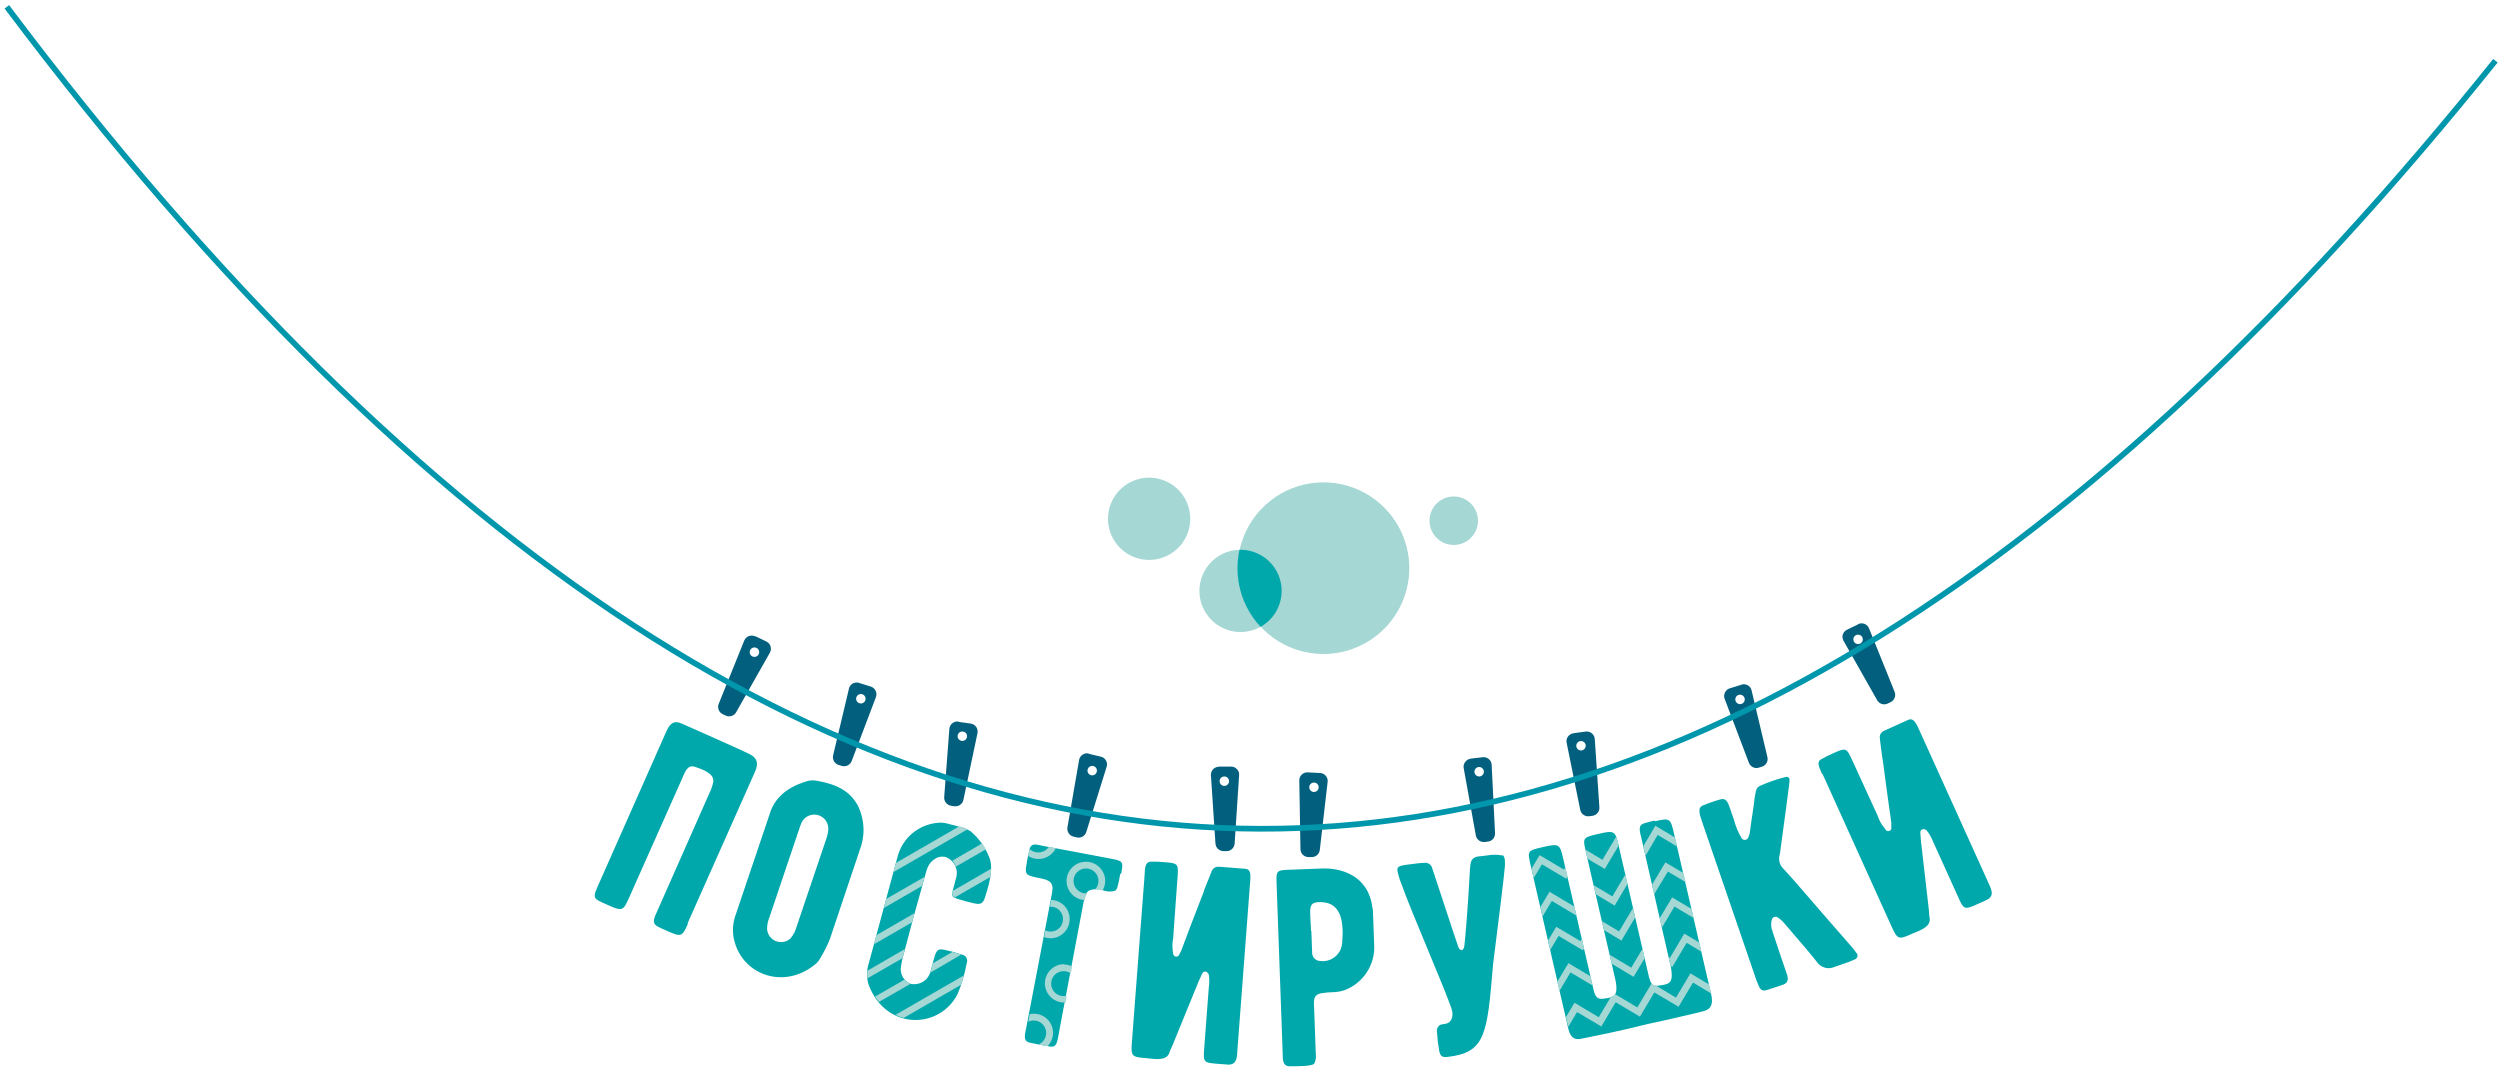 <?xml version="1.0" encoding="UTF-8"?> <svg xmlns="http://www.w3.org/2000/svg" width="365" height="156" viewBox="0 0 365 156" fill="none"><path d="M266.091 113L276.151 135.229C277.037 137.195 277.187 137.222 279.162 136.327C280.048 135.929 281.89 135.441 281.74 134.086C281.687 133.863 281.657 133.634 281.651 133.404L281.607 132.802C280.827 126.027 280.473 122.777 280.473 122.99L280.367 121.555C280.367 121.006 280.925 120.9 281.306 121.263C281.677 121.725 281.976 122.242 282.191 122.795L285.849 130.872C286.735 132.882 286.796 132.864 288.878 131.925L290.18 131.332C291.269 130.659 290.702 129.8 290.18 128.604L280.323 106.827C279.8 105.676 279.437 104.746 278.596 105.1L275.053 106.703C274.83 106.801 274.649 106.975 274.544 107.194C274.438 107.414 274.415 107.663 274.478 107.899C274.478 108.2 274.593 108.784 274.672 109.519C274.752 110.254 274.823 110.75 274.903 111.122C275.195 113.363 275.894 118.561 276.125 120.076C276.141 120.294 276.141 120.513 276.125 120.731C276.165 120.849 276.156 120.977 276.102 121.088C276.047 121.2 275.95 121.285 275.833 121.325C275.715 121.365 275.587 121.356 275.475 121.301C275.364 121.247 275.279 121.15 275.239 121.032C274.74 120.458 274.361 119.789 274.123 119.066C271.582 113.531 270.368 110.857 270.43 111.007C269.607 109.183 269.5 109.138 267.676 109.962C267.068 110.221 266.476 110.517 265.905 110.848C265.143 111.237 265.639 112.132 266.02 112.991L266.091 113Z" fill="#00A8AB"></path><path d="M271.077 139.205C270.876 138.872 270.642 138.56 270.378 138.275C267.464 134.954 264.736 131.792 262.168 128.826C261.45 127.993 260.831 127.338 260.352 126.815C260.123 126.587 259.951 126.307 259.851 125.999C259.751 125.691 259.726 125.364 259.777 125.044C259.876 124.682 259.938 124.311 259.963 123.937C260.583 119.323 260.999 116.374 261.14 115.152C261.202 114.7 261.264 114.266 261.273 113.903C261.283 113.835 261.277 113.767 261.254 113.702C261.232 113.638 261.195 113.58 261.145 113.533C261.096 113.486 261.036 113.452 260.97 113.433C260.904 113.414 260.835 113.411 260.769 113.425C259.468 113.744 258.2 114.179 256.978 114.727C256.296 115.001 256.332 115.727 256.146 116.701C256.084 117.153 256.022 117.862 255.853 118.871C255.685 119.881 255.632 120.501 255.543 121.006C255.522 121.482 255.404 121.949 255.198 122.378C255.15 122.449 255.086 122.507 255.012 122.55C254.938 122.592 254.855 122.617 254.77 122.623C254.685 122.629 254.6 122.616 254.52 122.584C254.441 122.552 254.37 122.503 254.312 122.44C253.812 121.613 253.434 120.718 253.188 119.783L252.656 118.234C252.337 117.348 252.125 116.462 251.222 116.701C250.318 116.941 249.45 117.259 248.635 117.587C247.821 117.915 248.104 118.809 248.512 120.005L256.225 142.5C256.368 142.969 256.543 143.427 256.748 143.872C257.022 144.554 257.35 144.758 258.005 144.528C258.661 144.297 259.529 144.049 260.255 143.793C260.981 143.536 261.14 143.155 260.928 142.358L260.042 139.763C259.157 137.159 258.758 135.884 258.785 135.964C258.548 135.402 258.52 134.774 258.705 134.192C258.738 134.12 258.786 134.055 258.845 134.001C258.904 133.948 258.973 133.907 259.049 133.881C259.124 133.855 259.204 133.845 259.284 133.852C259.363 133.858 259.44 133.881 259.511 133.918C259.916 134.183 260.277 134.508 260.583 134.883C260.857 135.184 261.876 136.389 263.611 138.426C264.63 139.63 265.152 140.277 265.241 140.418C265.52 140.841 265.944 141.147 266.433 141.281C266.921 141.415 267.442 141.366 267.898 141.145L268.978 140.773C269.642 140.57 270.291 140.318 270.918 140.02C270.986 139.978 271.045 139.922 271.091 139.856C271.138 139.791 271.171 139.717 271.188 139.638C271.205 139.56 271.207 139.479 271.192 139.4C271.178 139.321 271.148 139.246 271.104 139.179L271.077 139.205Z" fill="#00A8AB"></path><path d="M241.604 119.801C241.083 119.906 240.569 120.039 240.063 120.2C239.08 120.501 239.408 121.351 239.656 122.432L243.845 140.755C244 141.333 244.077 141.928 244.075 142.526C244.022 143.545 243.561 143.74 242.127 143.899C241.241 144.059 240.984 143.492 240.763 142.704L236.264 123.22C235.803 121.236 235.591 121.236 233.244 121.776C232.208 122.015 231.614 122.157 231.393 122.503C231.171 122.848 231.313 123.388 231.641 124.832L235.759 142.668C235.919 143.245 236 143.841 235.998 144.439C235.936 145.458 235.475 145.644 234.05 145.812C232.872 145.998 232.757 144.926 232.482 143.74L228.178 125.142C227.717 123.149 227.514 123.158 225.158 123.698C224.122 123.937 223.528 124.079 223.316 124.415C223.103 124.752 223.227 125.301 223.564 126.754L228.975 150.205C229.258 151.436 229.861 151.887 230.861 151.657C231.375 151.533 233.952 151.064 237.495 150.249L240.55 149.505C242.038 149.204 243.862 148.779 245.58 148.38C246.856 148.088 248.361 147.743 248.875 147.583C249.849 147.273 250.141 146.529 249.831 145.183L244.376 121.573C243.889 119.456 243.756 119.412 241.604 119.908V119.801Z" fill="#00A8AB"></path><path d="M219.366 124.903C218.609 124.753 217.83 124.753 217.072 124.903L215.77 125.053C215.474 125.084 215.197 125.219 214.991 125.434C214.663 125.797 214.646 126.373 214.566 127.746C214.283 133.059 213.902 137.204 213.795 138.081C213.725 138.541 213.583 138.683 213.415 138.701C213.246 138.718 213.043 138.621 212.919 138.267C212.609 137.434 209.722 128.596 209.102 126.754C209.042 126.502 208.889 126.282 208.674 126.139C208.458 125.996 208.197 125.94 207.942 125.983C207.286 125.983 206.719 126.089 206.17 126.151C205.621 126.213 205.161 126.267 204.762 126.355C204.071 126.479 203.947 126.78 204.045 127.241C204.134 127.661 204.249 128.075 204.39 128.481C206.294 133.848 211.883 146.441 212.042 147.743C212.157 148.753 211.741 149.426 210.846 149.514C210.324 149.576 210.235 149.585 209.961 149.913C209.812 150.12 209.752 150.378 209.792 150.63C209.846 151.073 209.863 151.569 209.916 152.012C209.97 152.454 210.058 152.897 210.111 153.349C210.253 154.155 210.528 154.412 211.333 154.314C216.895 153.668 217.125 151.091 217.984 140.826C218.87 133.936 219.658 127.338 219.658 127.011C219.723 126.601 219.744 126.185 219.72 125.771C219.72 125.275 219.579 124.965 219.357 124.823L219.366 124.903Z" fill="#00A8AB"></path><path d="M195.94 137.78C195.903 138.156 195.791 138.522 195.609 138.855C195.428 139.187 195.182 139.48 194.885 139.715C194.589 139.951 194.248 140.124 193.883 140.225C193.518 140.326 193.136 140.353 192.761 140.304C192.454 140.302 192.16 140.182 191.939 139.969C191.719 139.757 191.588 139.467 191.574 139.161L191.459 135.937H191.415C191.291 132.546 190.813 131.625 192.982 131.713C196.011 131.846 196.206 134.99 195.94 137.78ZM200.368 132.554C199.784 127.622 195.533 126.718 193.089 126.798L190.759 126.886L188.386 126.975C186.349 127.046 186.305 127.09 186.384 129.083L187.27 153.747C187.27 154.73 187.27 155.634 188.244 155.678C189.511 155.678 191.512 155.678 191.866 155.306C192.093 154.877 192.176 154.387 192.106 153.907L191.875 147.495C191.831 146.184 191.592 145.219 192.973 145.006C193.559 144.911 194.151 144.86 194.745 144.856C195.326 144.831 195.9 144.714 196.445 144.51C197.682 144.012 198.742 143.156 199.49 142.051C200.238 140.947 200.639 139.645 200.643 138.311L200.546 135.574C200.475 133.661 200.439 132.634 200.395 132.519L200.368 132.554Z" fill="#00A8AB"></path><path d="M167.113 127.754L165.262 152.082C165.094 154.234 165.209 154.332 167.37 154.491C168.353 154.571 170.204 154.996 170.709 153.765C170.772 153.545 170.855 153.332 170.957 153.127L171.205 152.569C173.773 146.255 175.031 143.235 174.933 143.43L175.526 142.128C175.81 141.658 176.324 141.818 176.492 142.323C176.582 142.91 176.582 143.507 176.492 144.094L175.819 152.95C175.65 155.155 175.686 155.155 177.971 155.332L179.397 155.439C180.672 155.368 180.583 154.34 180.681 153.039L182.487 129.189C182.585 127.922 182.744 126.948 181.814 126.842L177.935 126.541C177.692 126.523 177.451 126.591 177.253 126.734C177.056 126.876 176.915 127.084 176.855 127.32C176.749 127.604 176.554 128.117 176.253 128.835C175.952 129.552 175.792 129.986 175.686 130.349C174.862 132.457 172.976 137.354 172.462 138.789C172.356 139.028 172.259 139.223 172.17 139.382C172.13 139.479 172.059 139.559 171.967 139.61C171.876 139.66 171.77 139.678 171.667 139.661C171.564 139.643 171.47 139.591 171.401 139.513C171.331 139.435 171.29 139.336 171.284 139.232C171.134 138.487 171.134 137.719 171.284 136.973C171.709 130.898 171.931 127.967 171.922 128.117C172.073 126.116 172.002 126.027 170 125.877C169.35 125.81 168.696 125.787 168.043 125.806C167.157 125.806 167.157 126.807 167.113 127.745V127.754Z" fill="#00A8AB"></path><path d="M163.686 127.603C164.041 125.717 163.961 125.708 162.075 125.345L152.439 123.53C151.553 123.352 151.049 123.184 150.668 123.406C150.468 123.56 150.335 123.785 150.296 124.034C150.083 124.92 149.906 125.876 149.791 126.691C149.676 127.506 149.924 127.754 150.677 127.949C150.965 128.046 151.261 128.117 151.562 128.161C152.359 128.312 153.165 128.471 153.484 128.985C153.803 129.499 153.67 129.977 153.413 131.341L149.871 149.85C149.64 151.055 149.295 151.993 150.331 152.224C151.367 152.454 152.297 152.64 153.342 152.799C154.387 152.959 154.378 151.914 154.653 150.506L158.027 132.643C158.328 131.075 158.417 130.384 158.984 130.03C159.693 129.756 160.479 129.756 161.189 130.03C161.73 130.208 162.313 130.208 162.854 130.03C163.044 129.835 163.165 129.583 163.199 129.313C163.297 128.994 163.412 128.427 163.562 127.541L163.686 127.603Z" fill="#00A8AB"></path><path d="M141.165 140.543C141.204 140.427 141.219 140.305 141.209 140.183C141.199 140.061 141.163 139.943 141.105 139.836C141.047 139.729 140.967 139.635 140.871 139.56C140.774 139.485 140.664 139.43 140.545 139.4C139.66 139.108 138.774 138.86 137.888 138.674C137.003 138.488 136.79 138.674 136.471 139.56L135.878 141.729C135.812 142.052 135.682 142.358 135.496 142.629C135.309 142.9 135.07 143.131 134.792 143.308C134.515 143.485 134.204 143.604 133.88 143.659C133.555 143.713 133.223 143.701 132.902 143.625C132.402 143.41 131.994 143.026 131.75 142.54C131.505 142.054 131.44 141.497 131.565 140.968C131.639 140.44 131.755 139.919 131.911 139.409C132.708 136.327 133.735 132.537 135.028 127.976C135.294 126.993 135.462 126.063 136.489 125.407C136.721 125.25 136.984 125.144 137.261 125.097C137.537 125.049 137.821 125.062 138.092 125.133C138.69 125.362 139.177 125.813 139.453 126.392C139.728 126.97 139.77 127.632 139.571 128.241C138.933 130.739 138.686 130.845 139.775 131.226C140.59 131.492 141.378 131.704 142.219 131.89C143.06 132.076 143.503 131.988 143.804 131.049C144.168 129.88 145.204 126.86 144.407 125.115C143.835 123.678 142.924 122.402 141.75 121.396C141.434 121.193 141.095 121.029 140.74 120.908C140.227 120.767 139.412 120.501 138.26 120.227C137.798 120.108 137.317 120.078 136.843 120.138C135.508 120.264 134.242 120.792 133.213 121.652C132.184 122.512 131.439 123.664 131.078 124.956L126.862 140.578C126.489 141.647 126.489 142.812 126.862 143.881C129.422 150.506 137.277 150.285 139.846 145.051C140.433 143.625 140.866 142.14 141.139 140.622L141.165 140.543Z" fill="#00A8AB"></path><path d="M115.535 136.894C115.262 137.188 114.908 137.396 114.518 137.491C114.128 137.586 113.719 137.564 113.342 137.428C112.964 137.292 112.635 137.048 112.395 136.726C112.155 136.405 112.015 136.019 111.992 135.619C111.996 135.009 112.122 134.407 112.364 133.848L116.615 121.227C116.744 120.811 116.898 120.403 117.076 120.005C117.292 119.605 117.636 119.288 118.052 119.104C118.469 118.92 118.934 118.88 119.376 118.989C119.818 119.099 120.211 119.352 120.494 119.709C120.776 120.066 120.932 120.507 120.937 120.962C120.92 121.445 120.83 121.922 120.671 122.379L116.243 135.468C116.1 135.977 115.853 136.451 115.517 136.859L115.535 136.894ZM121.185 137.036L125.489 124.203C125.906 123.168 126.105 122.058 126.073 120.942C126.041 119.827 125.779 118.73 125.303 117.72C124.196 115.621 122.407 114.541 119.192 113.974C118.654 113.881 118.101 113.933 117.589 114.125C114.791 115.01 113.055 116.56 112.364 118.872L107.467 133.387C107.058 134.443 106.924 135.586 107.077 136.708C107.962 142.19 114.312 144.679 119.033 140.782C119.331 140.538 119.578 140.237 119.759 139.896C120.313 138.979 120.796 138.019 121.203 137.027L121.185 137.036Z" fill="#00A8AB"></path><path d="M100.365 134.857L110.213 112.716C110.78 111.45 110.576 110.688 109.451 110.104C108.327 109.519 99.709 105.729 99.506 105.631C98.496 105.18 97.867 105.481 97.3 106.756L87.559 128.746C86.957 130.083 86.744 130.57 86.868 130.987C86.992 131.403 87.692 131.66 88.958 132.227C90.791 133.041 91.004 132.962 91.783 131.208L99.559 113.735C100.055 112.61 100.374 111.592 101.49 111.964C102.605 112.335 104.279 112.938 104.146 114.116C104.035 114.694 103.844 115.254 103.58 115.781L95.981 132.97C95.529 133.98 95.095 134.742 95.981 135.247C96.3 135.432 96.787 135.645 97.424 135.928C99.435 136.814 99.585 136.814 100.462 134.821L100.365 134.857Z" fill="#00A8AB"></path><path d="M223.598 126.833L224.784 124.849L228.327 126.957L228.548 126.585L228.858 127.967L228.663 128.294L225.121 126.187L223.916 128.206L223.598 126.833ZM231.471 124.052L233.959 125.531L235.97 122.139C236.067 122.405 236.156 122.742 236.262 123.167L236.324 123.459L234.296 126.869L231.772 125.363L231.639 124.779C231.577 124.504 231.524 124.265 231.471 124.052ZM239.911 123.565L241.682 120.563L244.543 122.272L244.853 123.592L242.019 121.9L240.247 124.947L239.929 123.565H239.911ZM228.61 148.531L229.877 146.405L233.419 148.513L235.19 145.537C235.43 145.475 235.642 145.335 235.793 145.139L239.052 147.087L241.151 143.545C241.219 143.64 241.308 143.72 241.41 143.778C241.513 143.836 241.627 143.871 241.744 143.881L244.693 145.653L246.801 142.11L249.529 143.74L249.839 145.059L247.182 143.447L245.074 146.99L241.531 144.891L239.433 148.433L235.89 146.326L233.791 149.868L230.249 147.76L228.965 149.921L228.646 148.549L228.61 148.531ZM227.397 143.279L228.991 140.622L232.215 142.544L232.48 143.695V143.864L229.292 141.968L227.68 144.678L227.362 143.306L227.397 143.279ZM235.013 139.4L238.166 141.278L239.805 138.523L240.123 139.905L238.503 142.615L235.306 140.702L235.004 139.382L235.013 139.4ZM243.604 139.728L243.808 139.852L245.906 136.309L248.112 137.62L248.413 138.94L246.252 137.655L244.144 141.198L243.905 141.056L243.843 140.764L243.604 139.737V139.728ZM226.015 137.31L227.211 135.309L230.753 137.407L230.966 137.071L231.276 138.444L231.099 138.745L227.556 136.646L226.334 138.683L226.015 137.31ZM233.88 134.485L236.386 135.982L238.423 132.563L238.742 133.936L236.731 137.319L234.19 135.805L233.88 134.485ZM242.311 134.069L244.135 131.022L246.978 132.714L247.279 134.033L244.472 132.359L242.63 135.45L242.311 134.069ZM224.891 132.43L226.228 130.199L229.77 132.306L229.832 132.191L230.151 133.564L230.107 133.644L226.564 131.536L225.209 133.812L224.891 132.43ZM232.675 129.242L235.403 130.872L237.298 127.683L237.617 129.056L235.74 132.209L232.976 130.562L232.675 129.242ZM241.195 129.18L243.143 125.912L245.8 127.471L246.101 128.79L243.515 127.249L241.505 130.562L241.186 129.18H241.195Z" fill="#A5D7D5"></path><path d="M150.944 147.999C151.495 147.997 152.034 148.157 152.494 148.461C152.954 148.764 153.314 149.197 153.528 149.705C153.742 150.213 153.801 150.773 153.697 151.314C153.594 151.855 153.332 152.354 152.945 152.746C152.485 152.675 152.06 152.596 151.581 152.507C151.826 152.415 152.046 152.27 152.228 152.082C152.525 151.775 152.705 151.372 152.736 150.946C152.767 150.519 152.646 150.095 152.396 149.748C152.146 149.401 151.782 149.153 151.368 149.047C150.953 148.941 150.515 148.984 150.129 149.168L150.342 148.061C150.539 148.018 150.741 147.998 150.944 147.999ZM154.123 123.875C153.99 124.142 153.814 124.384 153.601 124.592C153.151 125.046 152.559 125.331 151.923 125.4C151.288 125.47 150.649 125.319 150.111 124.973C150.173 124.672 150.235 124.371 150.306 124.088C150.306 124.034 150.306 123.99 150.306 123.937C150.474 124.106 150.674 124.239 150.895 124.329C151.116 124.419 151.352 124.463 151.59 124.46C151.844 124.462 152.096 124.411 152.33 124.31C152.563 124.21 152.773 124.062 152.945 123.875C153.015 123.805 153.08 123.732 153.14 123.654L154.159 123.849L154.123 123.875ZM158.551 125.815C158.92 125.813 159.286 125.884 159.626 126.026C159.967 126.167 160.276 126.375 160.535 126.638C160.796 126.897 161.002 127.205 161.144 127.544C161.285 127.882 161.358 128.246 161.359 128.613C161.355 129.101 161.227 129.579 160.987 130.004C160.621 129.917 160.247 129.873 159.871 129.871C160.194 129.532 160.375 129.082 160.376 128.613C160.378 128.374 160.333 128.137 160.241 127.917C160.15 127.696 160.015 127.496 159.844 127.329C159.502 126.988 159.039 126.796 158.556 126.796C158.073 126.796 157.609 126.988 157.267 127.329C157.014 127.584 156.842 127.908 156.773 128.26C156.704 128.613 156.74 128.978 156.877 129.31C157.014 129.642 157.246 129.926 157.544 130.126C157.842 130.327 158.192 130.435 158.551 130.438H158.728C158.549 130.74 158.429 131.073 158.374 131.421C157.658 131.382 156.983 131.071 156.489 130.55C155.995 130.03 155.719 129.34 155.717 128.622C155.718 128.255 155.791 127.891 155.932 127.552C156.074 127.214 156.28 126.906 156.541 126.647C156.799 126.385 157.106 126.177 157.445 126.036C157.784 125.894 158.148 125.822 158.516 125.823L158.551 125.815ZM153.459 131.394C154.175 131.41 154.857 131.702 155.363 132.209C155.752 132.602 156.016 133.101 156.123 133.644C156.229 134.187 156.173 134.749 155.961 135.259C155.749 135.77 155.391 136.207 154.932 136.515C154.472 136.823 153.932 136.989 153.379 136.991C153.056 136.989 152.736 136.932 152.432 136.823L152.618 135.84C152.956 135.997 153.335 136.046 153.702 135.981C154.069 135.916 154.408 135.74 154.672 135.477C154.926 135.221 155.098 134.896 155.167 134.543C155.236 134.19 155.199 133.824 155.061 133.492C154.923 133.16 154.689 132.876 154.39 132.676C154.091 132.476 153.739 132.369 153.379 132.368H153.273L153.459 131.394ZM155.283 140.808C155.717 140.807 156.144 140.907 156.532 141.1L156.337 142.128C155.987 141.878 155.561 141.761 155.133 141.797C154.704 141.832 154.303 142.019 153.999 142.323C153.658 142.665 153.466 143.128 153.466 143.611C153.466 144.094 153.658 144.558 153.999 144.9C154.166 145.07 154.366 145.205 154.587 145.297C154.808 145.388 155.045 145.434 155.283 145.431C155.433 145.431 155.581 145.414 155.726 145.378L155.602 146.37H155.354C154.987 146.369 154.624 146.296 154.285 146.155C153.946 146.014 153.638 145.807 153.379 145.546C153.118 145.287 152.911 144.979 152.77 144.639C152.628 144.299 152.555 143.935 152.555 143.567C152.555 143.199 152.628 142.835 152.77 142.495C152.911 142.155 153.118 141.847 153.379 141.588C153.638 141.327 153.946 141.12 154.285 140.979C154.624 140.837 154.987 140.764 155.354 140.764L155.283 140.808Z" fill="#A5D7D5"></path><path d="M130.806 125.983L140.087 120.625L140.769 120.829C140.946 120.891 141.132 120.97 141.309 121.05L130.451 127.32L130.806 125.983ZM130.735 148.177L140.707 142.42C140.574 142.943 140.441 143.385 140.317 143.775L131.93 148.619C131.519 148.509 131.119 148.36 130.735 148.177ZM127.724 145.52L132.045 143.031C132.279 143.307 132.586 143.51 132.931 143.616H132.975L128.335 146.273C128.126 146.018 127.931 145.751 127.75 145.476L127.724 145.52ZM136.172 140.649L139.042 138.993C139.467 139.108 139.927 139.232 140.335 139.374L135.783 142.03C135.82 141.941 135.853 141.849 135.88 141.756L136.172 140.684V140.649ZM126.643 141.72L132.116 138.559L131.913 139.365C131.859 139.542 131.815 139.719 131.771 139.887L126.625 142.854C126.586 142.477 126.586 142.097 126.625 141.72H126.643ZM127.972 136.522L133.524 133.316L133.161 134.653L127.608 137.859L127.972 136.522ZM139.095 130.075L144.719 126.833C144.699 127.234 144.657 127.633 144.595 128.029L139.44 131.004C139.059 130.827 138.98 130.633 139.095 130.075ZM129.406 131.235L135.021 128.002L134.64 129.34L129.034 132.572L129.389 131.235H129.406ZM139.068 125.646L143.408 123.131C143.576 123.397 143.736 123.672 143.904 124.017L139.538 126.532C139.445 126.207 139.285 125.905 139.068 125.646Z" fill="#A5D7D5"></path><path d="M110.266 92.879L111.887 93.658C112.031 93.726 112.159 93.823 112.264 93.944C112.37 94.063 112.449 94.204 112.498 94.355C112.547 94.507 112.564 94.668 112.549 94.826C112.534 94.985 112.486 95.139 112.409 95.279L107.485 103.975C107.34 104.239 107.1 104.438 106.813 104.53C106.527 104.622 106.216 104.601 105.944 104.471L105.51 104.268C105.239 104.137 105.028 103.907 104.921 103.625C104.814 103.344 104.818 103.031 104.935 102.753L108.663 93.516C108.724 93.369 108.815 93.235 108.929 93.124C109.044 93.013 109.18 92.927 109.33 92.87C109.479 92.814 109.638 92.789 109.798 92.796C109.957 92.804 110.114 92.844 110.257 92.914L110.266 92.879ZM110.151 94.526C109.968 94.526 109.792 94.599 109.662 94.728C109.533 94.858 109.46 95.034 109.46 95.217C109.46 95.4 109.533 95.576 109.662 95.705C109.792 95.835 109.968 95.907 110.151 95.907C110.334 95.907 110.51 95.835 110.639 95.705C110.769 95.576 110.842 95.4 110.842 95.217C110.842 95.034 110.769 94.858 110.639 94.728C110.51 94.599 110.334 94.526 110.151 94.526Z" fill="#02607E"></path><path d="M125.419 99.706L127.138 100.238C127.289 100.287 127.429 100.365 127.55 100.47C127.671 100.574 127.769 100.701 127.839 100.844C127.909 100.987 127.95 101.143 127.959 101.302C127.968 101.461 127.944 101.62 127.89 101.77L124.348 111.104C124.242 111.386 124.033 111.616 123.763 111.749C123.493 111.883 123.183 111.908 122.895 111.822L122.435 111.68C122.147 111.591 121.905 111.396 121.756 111.134C121.608 110.873 121.566 110.564 121.638 110.272L123.949 100.53C123.982 100.374 124.049 100.227 124.145 100.099C124.242 99.972 124.365 99.868 124.507 99.795C124.64 99.719 124.787 99.67 124.939 99.652C125.091 99.634 125.246 99.646 125.393 99.689L125.419 99.706ZM125.685 101.327C125.549 101.327 125.415 101.368 125.301 101.443C125.188 101.519 125.099 101.627 125.047 101.754C124.995 101.88 124.981 102.019 125.008 102.153C125.034 102.287 125.1 102.41 125.197 102.506C125.293 102.603 125.416 102.669 125.55 102.695C125.684 102.722 125.823 102.708 125.95 102.656C126.076 102.604 126.184 102.515 126.26 102.402C126.335 102.288 126.376 102.154 126.376 102.018C126.376 101.835 126.303 101.659 126.174 101.529C126.044 101.4 125.868 101.327 125.685 101.327Z" fill="#02607E"></path><path d="M139.952 105.392L141.723 105.64C141.882 105.663 142.034 105.717 142.17 105.8C142.307 105.883 142.425 105.993 142.518 106.123C142.611 106.253 142.676 106.4 142.71 106.556C142.744 106.713 142.746 106.874 142.715 107.031L140.661 116.773C140.6 117.067 140.431 117.328 140.186 117.502C139.941 117.676 139.639 117.751 139.341 117.711L138.863 117.641C138.565 117.597 138.296 117.441 138.108 117.206C137.921 116.971 137.83 116.674 137.853 116.374L138.606 106.411C138.619 106.251 138.664 106.096 138.74 105.955C138.815 105.813 138.919 105.689 139.044 105.589C139.169 105.49 139.314 105.417 139.469 105.375C139.623 105.334 139.785 105.325 139.943 105.348L139.952 105.392ZM140.501 106.801C140.411 106.799 140.321 106.816 140.238 106.85C140.154 106.884 140.078 106.934 140.013 106.997C139.949 107.061 139.898 107.136 139.863 107.219C139.828 107.303 139.81 107.392 139.81 107.483C139.81 107.666 139.883 107.841 140.013 107.971C140.142 108.101 140.318 108.173 140.501 108.173C140.684 108.173 140.86 108.101 140.99 107.971C141.119 107.841 141.192 107.666 141.192 107.483C141.192 107.392 141.174 107.303 141.139 107.219C141.104 107.136 141.053 107.061 140.989 106.997C140.925 106.934 140.849 106.884 140.765 106.85C140.681 106.816 140.592 106.799 140.501 106.801Z" fill="#02607E"></path><path d="M158.957 110.051L160.729 110.476C160.885 110.51 161.033 110.577 161.161 110.673C161.29 110.77 161.396 110.893 161.473 111.034C161.552 111.165 161.602 111.312 161.62 111.465C161.639 111.618 161.625 111.772 161.579 111.919L158.603 121.457C158.516 121.747 158.322 121.991 158.06 122.141C157.798 122.291 157.488 122.335 157.195 122.263L156.734 122.148C156.442 122.078 156.187 121.899 156.022 121.647C155.857 121.395 155.795 121.089 155.849 120.793L157.549 110.945C157.578 110.787 157.639 110.637 157.729 110.505C157.819 110.372 157.936 110.26 158.072 110.175C158.2 110.087 158.345 110.028 158.498 110.001C158.65 109.973 158.807 109.978 158.957 110.015V110.051ZM159.462 111.822C159.326 111.822 159.192 111.862 159.078 111.938C158.965 112.014 158.876 112.122 158.824 112.248C158.772 112.374 158.758 112.513 158.785 112.647C158.811 112.781 158.877 112.904 158.974 113.001C159.07 113.098 159.193 113.163 159.327 113.19C159.461 113.217 159.6 113.203 159.727 113.151C159.853 113.098 159.961 113.01 160.037 112.896C160.112 112.783 160.153 112.649 160.153 112.513C160.153 112.329 160.08 112.154 159.951 112.024C159.821 111.895 159.645 111.822 159.462 111.822Z" fill="#02607E"></path><path d="M177.936 111.919H179.707C179.873 111.913 180.038 111.943 180.191 112.007C180.344 112.071 180.481 112.168 180.592 112.291C180.708 112.406 180.796 112.545 180.852 112.698C180.907 112.851 180.927 113.015 180.911 113.177L180.256 123.149C180.24 123.449 180.11 123.732 179.893 123.939C179.676 124.146 179.387 124.263 179.087 124.265H178.626C178.326 124.263 178.038 124.146 177.82 123.939C177.603 123.732 177.473 123.449 177.457 123.149L176.793 113.186C176.783 113.026 176.807 112.865 176.862 112.714C176.917 112.564 177.002 112.426 177.112 112.31C177.223 112.193 177.356 112.101 177.504 112.038C177.652 111.976 177.811 111.944 177.971 111.946L177.936 111.919ZM178.75 113.363C178.614 113.363 178.48 113.403 178.367 113.479C178.253 113.555 178.164 113.663 178.112 113.789C178.06 113.915 178.046 114.054 178.073 114.188C178.1 114.322 178.165 114.445 178.262 114.542C178.359 114.639 178.482 114.704 178.616 114.731C178.75 114.758 178.889 114.744 179.015 114.692C179.141 114.639 179.249 114.551 179.325 114.437C179.401 114.324 179.441 114.19 179.441 114.054C179.441 113.87 179.368 113.695 179.239 113.565C179.109 113.436 178.934 113.363 178.75 113.363Z" fill="#02607E"></path><path d="M190.956 112.77L192.727 112.858C192.887 112.862 193.044 112.901 193.188 112.971C193.331 113.042 193.458 113.142 193.56 113.266C193.667 113.384 193.748 113.525 193.795 113.678C193.842 113.831 193.856 113.992 193.834 114.151L192.692 124.079C192.66 124.379 192.515 124.655 192.286 124.851C192.057 125.047 191.762 125.148 191.461 125.133H190.982C190.682 125.117 190.4 124.987 190.192 124.77C189.985 124.553 189.868 124.264 189.867 123.964L189.698 113.974C189.691 113.809 189.72 113.644 189.783 113.491C189.845 113.339 189.94 113.201 190.061 113.088C190.177 112.974 190.316 112.886 190.469 112.831C190.622 112.776 190.785 112.755 190.947 112.77H190.956ZM191.842 114.257C191.751 114.256 191.662 114.273 191.578 114.307C191.494 114.341 191.418 114.391 191.354 114.454C191.289 114.518 191.238 114.593 191.203 114.676C191.169 114.76 191.151 114.849 191.151 114.939C191.151 115.123 191.224 115.298 191.353 115.428C191.483 115.557 191.658 115.63 191.842 115.63C191.932 115.63 192.021 115.612 192.105 115.577C192.188 115.543 192.263 115.492 192.327 115.427C192.39 115.363 192.44 115.287 192.474 115.203C192.508 115.119 192.525 115.03 192.523 114.939C192.525 114.85 192.508 114.76 192.474 114.677C192.44 114.594 192.39 114.518 192.326 114.455C192.263 114.391 192.187 114.341 192.104 114.307C192.021 114.273 191.931 114.256 191.842 114.257Z" fill="#02607E"></path><path d="M214.707 110.759L216.478 110.556C216.636 110.537 216.796 110.551 216.949 110.597C217.101 110.642 217.243 110.719 217.364 110.821C217.489 110.922 217.591 111.049 217.662 111.193C217.734 111.336 217.774 111.493 217.78 111.654L218.276 121.635C218.294 121.935 218.197 122.23 218.004 122.46C217.812 122.691 217.538 122.839 217.24 122.875L216.762 122.928C216.464 122.962 216.164 122.881 215.924 122.701C215.684 122.522 215.521 122.258 215.469 121.963L213.698 112.132C213.669 111.977 213.675 111.818 213.713 111.665C213.751 111.513 213.821 111.37 213.919 111.247C214.012 111.115 214.132 111.005 214.271 110.924C214.41 110.843 214.565 110.793 214.725 110.777L214.707 110.759ZM215.956 111.982C215.773 111.982 215.597 112.054 215.467 112.184C215.338 112.313 215.265 112.489 215.265 112.672C215.265 112.856 215.338 113.031 215.467 113.161C215.597 113.29 215.773 113.363 215.956 113.363C216.139 113.363 216.315 113.29 216.444 113.161C216.574 113.031 216.647 112.856 216.647 112.672C216.647 112.489 216.574 112.313 216.444 112.184C216.315 112.054 216.139 111.982 215.956 111.982Z" fill="#02607E"></path><path d="M229.728 107.048L231.499 106.809C231.658 106.787 231.82 106.797 231.974 106.84C232.129 106.883 232.274 106.956 232.399 107.057C232.524 107.157 232.627 107.282 232.703 107.424C232.778 107.565 232.823 107.721 232.836 107.881L233.509 117.844C233.535 118.144 233.445 118.443 233.257 118.678C233.069 118.914 232.798 119.069 232.5 119.11L232.022 119.172C231.724 119.21 231.423 119.132 231.18 118.957C230.937 118.781 230.769 118.519 230.711 118.225L228.727 108.43C228.695 108.277 228.695 108.119 228.729 107.966C228.762 107.813 228.828 107.67 228.922 107.544C229.013 107.413 229.132 107.302 229.269 107.22C229.407 107.137 229.56 107.085 229.719 107.066L229.728 107.048ZM230.826 108.191C230.689 108.191 230.556 108.231 230.442 108.307C230.329 108.383 230.24 108.491 230.188 108.617C230.135 108.743 230.122 108.882 230.148 109.016C230.175 109.15 230.241 109.273 230.337 109.37C230.434 109.467 230.557 109.532 230.691 109.559C230.825 109.586 230.964 109.572 231.09 109.52C231.217 109.467 231.324 109.379 231.4 109.265C231.476 109.152 231.517 109.018 231.517 108.882C231.517 108.698 231.444 108.523 231.314 108.393C231.185 108.264 231.009 108.191 230.826 108.191Z" fill="#02607E"></path><path d="M254.276 99.963L252.558 100.495C252.403 100.537 252.259 100.613 252.136 100.717C252.014 100.821 251.916 100.951 251.849 101.097C251.775 101.239 251.732 101.396 251.723 101.556C251.713 101.717 251.738 101.877 251.796 102.027L255.338 111.361C255.441 111.643 255.648 111.875 255.917 112.009C256.185 112.142 256.495 112.167 256.782 112.079L257.242 111.937C257.53 111.848 257.773 111.653 257.921 111.391C258.069 111.13 258.112 110.821 258.04 110.529L255.728 100.787C255.696 100.631 255.629 100.484 255.532 100.356C255.436 100.229 255.312 100.125 255.17 100.052C255.038 99.975 254.891 99.926 254.738 99.907C254.586 99.889 254.432 99.902 254.284 99.946L254.276 99.963ZM254.045 101.425C254.182 101.425 254.316 101.465 254.429 101.541C254.543 101.617 254.631 101.725 254.684 101.851C254.736 101.977 254.75 102.116 254.723 102.25C254.696 102.384 254.63 102.507 254.534 102.604C254.437 102.701 254.314 102.766 254.18 102.793C254.046 102.82 253.907 102.806 253.781 102.754C253.655 102.701 253.547 102.613 253.471 102.499C253.395 102.386 253.355 102.252 253.355 102.115C253.355 101.932 253.427 101.757 253.557 101.627C253.686 101.497 253.862 101.425 254.045 101.425Z" fill="#02607E"></path><path d="M271.28 91.16L269.66 91.94C269.514 92.007 269.385 92.104 269.28 92.225C269.174 92.345 269.096 92.487 269.049 92.639C269.004 92.786 268.989 92.939 269.004 93.091C269.019 93.243 269.064 93.391 269.137 93.525L274.061 102.222C274.206 102.486 274.446 102.684 274.733 102.776C275.02 102.869 275.331 102.848 275.602 102.718L276.036 102.514C276.306 102.382 276.516 102.152 276.623 101.87C276.729 101.589 276.726 101.278 276.612 101L272.874 91.727C272.813 91.58 272.723 91.446 272.608 91.335C272.493 91.224 272.357 91.138 272.208 91.081C272.058 91.025 271.899 91 271.739 91.007C271.58 91.015 271.424 91.055 271.28 91.125V91.16ZM271.28 92.657C271.417 92.657 271.55 92.698 271.664 92.774C271.778 92.85 271.866 92.957 271.918 93.084C271.971 93.21 271.984 93.349 271.958 93.483C271.931 93.617 271.865 93.74 271.769 93.836C271.672 93.933 271.549 93.999 271.415 94.025C271.281 94.052 271.142 94.038 271.016 93.986C270.89 93.934 270.782 93.845 270.706 93.732C270.63 93.618 270.589 93.485 270.589 93.348C270.589 93.165 270.662 92.989 270.792 92.859C270.921 92.73 271.097 92.657 271.28 92.657Z" fill="#02607E"></path><path d="M181.283 79.16C182.034 76.798 183.468 74.711 185.404 73.164C187.341 71.617 189.692 70.679 192.162 70.468C194.632 70.258 197.108 70.784 199.279 71.981C201.449 73.178 203.216 74.992 204.355 77.193C205.495 79.394 205.956 81.884 205.681 84.347C205.405 86.81 204.406 89.136 202.808 91.031C201.211 92.926 199.087 94.305 196.706 94.993C194.325 95.681 191.793 95.648 189.431 94.897C186.265 93.889 183.629 91.665 182.101 88.714C180.574 85.764 180.279 82.327 181.283 79.16Z" fill="#A5D7D5"></path><path d="M175.394 84.456C175.753 83.324 176.439 82.323 177.367 81.581C178.294 80.839 179.421 80.389 180.604 80.288C181.788 80.186 182.975 80.438 184.015 81.011C185.056 81.584 185.903 82.453 186.449 83.507C186.995 84.562 187.217 85.755 187.085 86.935C186.954 88.116 186.475 89.231 185.71 90.139C184.944 91.047 183.927 91.708 182.786 92.038C181.645 92.368 180.431 92.352 179.299 91.993C177.782 91.511 176.519 90.446 175.787 89.033C175.054 87.62 174.913 85.973 175.394 84.456Z" fill="#A5D7D5"></path><path d="M184.047 91.515C182.66 90.031 181.654 88.231 181.117 86.272C180.58 84.312 180.528 82.252 180.965 80.267C181.632 80.249 182.297 80.345 182.931 80.551C184.048 80.905 185.037 81.578 185.775 82.487C186.514 83.396 186.971 84.501 187.09 85.666C187.208 86.832 186.983 88.006 186.443 89.046C185.902 90.085 185.07 90.943 184.047 91.515Z" fill="#00A8AB"></path><path d="M208.879 74.927C209.096 74.263 209.503 73.678 210.052 73.245C210.6 72.812 211.263 72.55 211.959 72.494C212.656 72.437 213.353 72.587 213.964 72.925C214.575 73.264 215.072 73.775 215.393 74.396C215.715 75.016 215.845 75.717 215.769 76.411C215.693 77.106 215.413 77.762 214.965 78.297C214.516 78.833 213.92 79.224 213.25 79.422C212.58 79.62 211.867 79.615 211.2 79.408C210.751 79.269 210.335 79.043 209.974 78.741C209.614 78.44 209.318 78.07 209.102 77.653C208.886 77.236 208.755 76.781 208.717 76.312C208.679 75.844 208.734 75.374 208.879 74.927Z" fill="#A5D7D5"></path><path d="M167.77 69.737C168.958 69.737 170.119 70.089 171.106 70.749C172.094 71.409 172.863 72.347 173.318 73.444C173.772 74.541 173.891 75.748 173.659 76.913C173.428 78.078 172.856 79.148 172.016 79.987C171.176 80.827 170.106 81.399 168.942 81.631C167.777 81.862 166.57 81.744 165.472 81.289C164.375 80.835 163.437 80.065 162.778 79.078C162.118 78.09 161.766 76.929 161.766 75.742C161.766 74.149 162.398 72.622 163.524 71.496C164.65 70.37 166.178 69.737 167.77 69.737Z" fill="#A5D7D5"></path><path d="M1 1C122.667 162.914 246 156.461 364.333 8.869" stroke="#0096AB" stroke-width="0.833"></path></svg> 